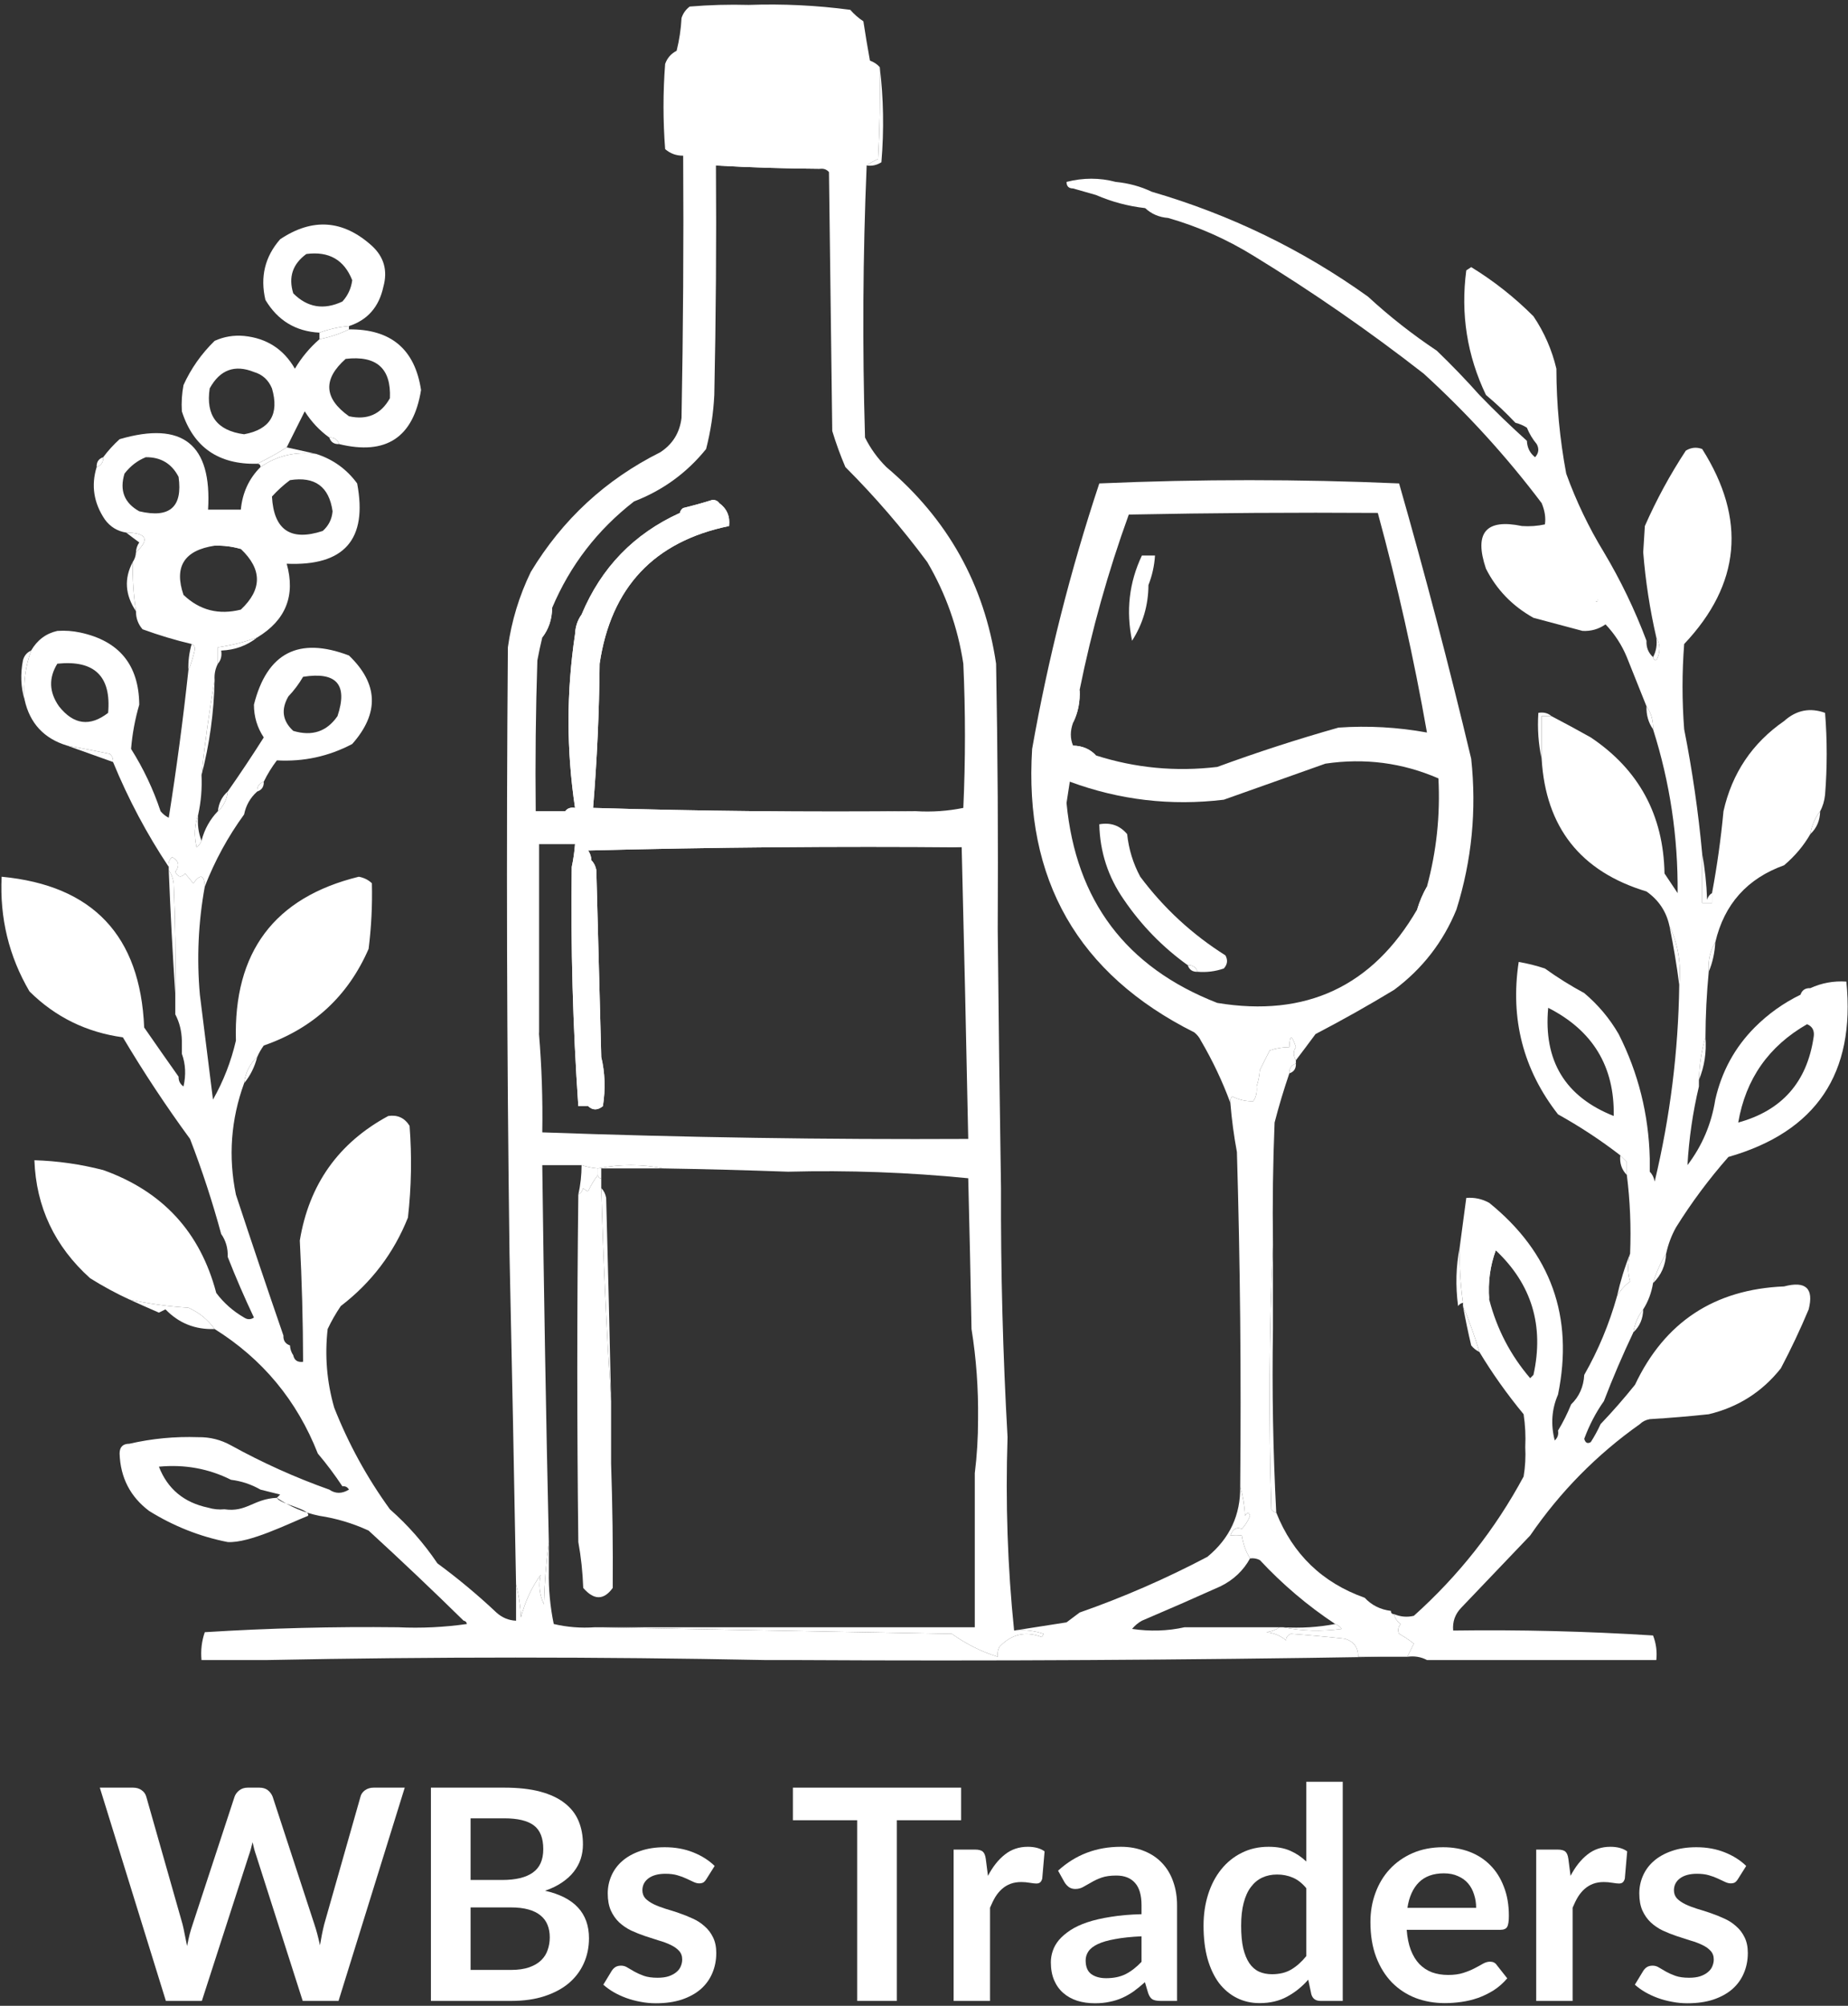 <?xml version="1.0" encoding="UTF-8"?> <svg xmlns="http://www.w3.org/2000/svg" width="564" height="612" viewBox="0 0 564 612" fill="none"><rect x="0" y="0" width="564" height="612" fill="#333333" stroke="none"/><g clip-path="url(#clip0_697_2099)"><path fill-rule="evenodd" clip-rule="evenodd" d="M268.5 20.5C269.658 29.991 269.825 39.658 269 49.5C267.644 50.38 266.144 50.714 264.5 50.5C265.531 49.752 266.698 49.085 268 48.5C268.5 39.173 268.666 29.839 268.5 20.5Z" fill="white"></path><path fill-rule="evenodd" clip-rule="evenodd" d="M106.5 99.5C103.402 99.756 100.402 100.422 97.5 101.5C90.251 101.123 84.751 97.79 81 91.5C79.354 84.478 80.854 78.311 85.5 73C95.376 66.402 104.709 67.069 113.5 75C117.203 78.396 118.369 82.563 117 87.5C115.683 93.637 112.183 97.637 106.5 99.5ZM93.5 77.5C100.371 76.595 105.038 79.262 107.5 85.5C107.167 88.01 106.167 90.177 104.5 92C98.802 94.667 93.802 93.834 89.5 89.5C87.974 84.552 89.307 80.552 93.5 77.5Z" fill="white"></path><path fill-rule="evenodd" clip-rule="evenodd" d="M106.5 99.5C106.5 99.833 106.5 100.167 106.5 100.5C103.702 101.869 100.702 102.869 97.5 103.5C97.5 102.833 97.5 102.167 97.5 101.5C100.402 100.422 103.402 99.756 106.5 99.5Z" fill="white"></path><path fill-rule="evenodd" clip-rule="evenodd" d="M106.5 100.5C119.289 100.371 126.623 106.538 128.5 119C126.164 133.493 117.831 138.993 103.5 135.5C103.027 134.094 102.027 133.427 100.5 133.5C97.5 131.332 95 128.666 93 125.5C91.169 129.162 89.336 132.829 87.5 136.5C84.552 138.362 81.552 140.029 78.5 141.5C66.686 141.785 59.019 136.451 55.5 125.5C55.336 122.813 55.503 120.146 56 117.5C58.278 112.469 61.445 107.969 65.5 104C68.351 102.711 71.351 102.211 74.5 102.5C81.404 103.199 86.571 106.532 90 112.5C92.042 109.06 94.542 106.06 97.5 103.5C100.702 102.869 103.702 101.869 106.5 100.5ZM77.5 113.5C80.091 114.254 81.924 115.921 83 118.5C85.287 126.364 82.454 131.031 74.5 132.5C72.432 131.625 70.432 130.459 68.5 129C69.167 128.667 69.833 128.333 70.5 128C68.973 126.632 67.473 126.132 66 126.5C65.544 125.256 66.044 124.423 67.5 124C67.193 122.318 66.86 120.652 66.5 119C67.24 116.057 68.24 115.891 69.5 118.5C69.833 118.167 70.167 117.833 70.5 117.5C69.289 116.28 69.289 115.113 70.5 114C72.81 113.503 75.143 113.337 77.5 113.5ZM77.5 113.5C75.143 113.337 72.81 113.503 70.5 114C69.289 115.113 69.289 116.28 70.5 117.5C70.167 117.833 69.833 118.167 69.5 118.5C68.24 115.891 67.24 116.057 66.5 119C66.86 120.652 67.193 122.318 67.5 124C66.044 124.423 65.544 125.256 66 126.5C67.473 126.132 68.973 126.632 70.5 128C69.833 128.333 69.167 128.667 68.5 129C70.432 130.459 72.432 131.625 74.5 132.5C66.245 131.41 62.745 126.744 64 118.5C67.127 112.814 71.627 111.148 77.5 113.5ZM105.5 109.5C114.907 108.403 119.407 112.403 119 121.5C116.259 126.419 112.092 128.252 106.5 127C98.836 121.526 98.503 115.692 105.5 109.5Z" fill="white"></path><path fill-rule="evenodd" clip-rule="evenodd" d="M100.5 133.5C102.027 133.427 103.027 134.094 103.5 135.5C101.973 135.573 100.973 134.906 100.5 133.5Z" fill="white"></path><path fill-rule="evenodd" clip-rule="evenodd" d="M87.5 136.5C90.5 137.167 93.5 137.833 96.5 138.5C90.24 137.682 84.574 139.015 79.5 142.5C79.5 141.833 79.167 141.5 78.5 141.5C81.552 140.029 84.552 138.362 87.5 136.5Z" fill="white"></path><path fill-rule="evenodd" clip-rule="evenodd" d="M38.5 162.5C44.773 162.583 45.773 164.583 41.5 168.5C41.539 167.417 41.873 166.417 42.5 165.5C41.099 164.479 39.765 163.479 38.5 162.5Z" fill="white"></path><path fill-rule="evenodd" clip-rule="evenodd" d="M40.5 171.5C40.413 176.537 40.746 181.537 41.5 186.5C38.163 181.52 37.83 176.52 40.5 171.5Z" fill="white"></path><path fill-rule="evenodd" clip-rule="evenodd" d="M31.5 139.5C31.573 141.027 30.906 142.027 29.5 142.5C29.427 140.973 30.094 139.973 31.5 139.5Z" fill="white"></path><path fill-rule="evenodd" clip-rule="evenodd" d="M486.5 179.5C487.434 180.568 487.768 181.901 487.5 183.5C484.941 183.802 482.607 183.468 480.5 182.5C482.5 182.5 484.5 182.5 486.5 182.5C486.5 181.5 486.5 180.5 486.5 179.5Z" fill="white"></path><path fill-rule="evenodd" clip-rule="evenodd" d="M78.5 194.5C75.374 196.99 71.708 198.323 67.5 198.5C67.768 200.099 67.434 201.432 66.5 202.5C66.5 200.833 66.5 199.167 66.5 197.5C70.603 196.91 74.603 195.91 78.5 194.5Z" fill="white"></path><path fill-rule="evenodd" clip-rule="evenodd" d="M348 177.5C347.825 174.843 347.992 172.176 348.5 169.5C344.606 177.702 343.606 186.369 345.5 195.5C348.8 190.351 350.466 184.684 350.5 178.5C350.5 178.5 350.5 178.5 350.5 178.5C351.634 175.63 352.3 172.63 352.5 169.5H348.5C347.992 172.176 347.825 174.843 348 177.5C348.527 178.091 349.154 178.423 349.881 178.497C349.154 178.423 348.527 178.091 348 177.5Z" fill="white"></path><path fill-rule="evenodd" clip-rule="evenodd" d="M9.5 198.5C7.758 203.308 7.091 208.308 7.5 213.5C6.355 209.689 6.188 205.689 7 201.5C7.377 200.058 8.21 199.058 9.5 198.5Z" fill="white"></path><path fill-rule="evenodd" clip-rule="evenodd" d="M502.5 215.5C503.924 217.515 504.59 219.848 504.5 222.5C503.076 220.485 502.41 218.152 502.5 215.5Z" fill="white"></path><path fill-rule="evenodd" clip-rule="evenodd" d="M329.5 210.5C329.678 214.122 329.011 217.456 327.5 220.5C327.549 216.922 328.215 213.589 329.5 210.5Z" fill="white"></path><path fill-rule="evenodd" clip-rule="evenodd" d="M473.5 218.5C472.5 218.5 471.5 218.5 470.5 218.5C470.5 222.833 470.5 227.167 470.5 231.5C469.514 227.03 469.181 222.363 469.5 217.5C471.099 217.232 472.432 217.566 473.5 218.5Z" fill="white"></path><path fill-rule="evenodd" clip-rule="evenodd" d="M327.5 227.5C330.346 227.552 332.68 228.552 334.5 230.5C331.759 230.293 329.426 229.293 327.5 227.5Z" fill="white"></path><path fill-rule="evenodd" clip-rule="evenodd" d="M20.5 227.5C24.832 228.266 29.166 229.1 33.5 230C34.252 230.671 34.586 231.504 34.5 232.5C29.794 230.831 25.127 229.164 20.5 227.5Z" fill="white"></path><path fill-rule="evenodd" clip-rule="evenodd" d="M65.5 207.5C65.281 217.46 63.947 227.126 61.5 236.5C62.531 226.653 63.864 216.986 65.5 207.5Z" fill="white"></path><path fill-rule="evenodd" clip-rule="evenodd" d="M58.5 196.5C59.097 196.735 59.43 197.235 59.5 198C59.01 200.346 58.343 202.513 57.5 204.5C57.401 201.763 57.735 199.096 58.5 196.5Z" fill="white"></path><path fill-rule="evenodd" clip-rule="evenodd" d="M65.5 166.5C66.449 165.848 67.615 165.514 69 165.5C71.008 165.307 72.508 165.974 73.5 167.5C70.904 166.735 68.237 166.401 65.5 166.5Z" fill="white"></path><path fill-rule="evenodd" clip-rule="evenodd" d="M79.5 142.5C84.574 139.015 90.24 137.682 96.5 138.5C101.651 140.154 105.818 143.154 109 147.5C112.246 164.596 105.079 172.763 87.5 172C90.222 181.731 87.222 189.231 78.5 194.5C74.603 195.91 70.603 196.91 66.5 197.5C66.5 199.167 66.5 200.833 66.5 202.5C65.699 204.042 65.366 205.708 65.5 207.5C63.865 216.986 62.531 226.653 61.5 236.5C61.693 240.566 61.36 244.566 60.5 248.5C59.359 251.64 59.193 254.973 60 258.5C60.717 257.956 61.217 257.289 61.5 256.5C62.414 252.999 64.081 249.999 66.5 247.5C68.245 245.967 69.245 243.967 69.5 241.5C73.287 236.098 76.953 230.598 80.5 225C78.501 222.001 77.501 218.667 77.5 215C81.493 199.17 91.159 194.17 106.5 200C115.477 208.605 115.811 217.605 107.5 227C100.32 230.786 92.653 232.453 84.5 232C82.942 234.052 81.608 236.219 80.5 238.5C79.094 238.973 78.427 239.973 78.5 241.5C76.396 243.372 75.063 245.705 74.5 248.5C69.568 255.272 65.568 262.605 62.5 270.5C62.344 266.865 61.178 266.532 59 269.5C58.167 268.5 57.333 267.5 56.5 266.5C55.325 267.855 54.325 267.688 53.5 266C54.93 264.12 54.596 262.62 52.5 261.5C51.614 262.325 51.281 263.325 51.5 264.5C44.836 254.513 39.169 243.846 34.5 232.5C34.586 231.504 34.252 230.671 33.5 230C29.166 229.1 24.832 228.266 20.5 227.5C13.431 225.356 9.098 220.689 7.5 213.5C7.091 208.308 7.758 203.308 9.5 198.5C11.372 195.277 14.039 193.277 17.5 192.5C19.857 192.337 22.19 192.503 24.5 193C36.387 195.55 42.387 202.884 42.5 215C41.214 219.41 40.38 223.91 40 228.5C43.767 234.468 46.767 240.801 49 247.5C49.689 248.357 50.523 249.023 51.5 249.5C53.87 234.575 55.87 219.575 57.5 204.5C58.343 202.513 59.01 200.346 59.5 198C59.43 197.235 59.097 196.735 58.5 196.5C53.522 195.327 48.522 193.827 43.5 192C42.139 190.416 41.472 188.582 41.5 186.5C40.746 181.537 40.413 176.537 40.5 171.5C41.11 170.609 41.443 169.609 41.5 168.5C45.773 164.583 44.773 162.583 38.5 162.5C35.805 162.067 33.638 160.734 32 158.5C28.601 153.454 27.767 148.121 29.5 142.5C30.906 142.027 31.573 141.027 31.5 139.5C32.96 137.537 34.627 135.704 36.5 134C55.717 128.386 64.717 135.553 63.5 155.5C66.833 155.5 70.167 155.5 73.5 155.5C73.983 150.351 75.983 146.018 79.5 142.5ZM92.5 206.5C102.717 204.875 106.217 208.875 103 218.5C99.746 223.223 95.246 224.723 89.5 223C86.208 219.976 85.708 216.476 88 212.5C89.752 210.649 91.252 208.649 92.5 206.5ZM17.5 202.5C28.826 201.327 33.992 206.327 33 217.5C27.445 221.803 22.445 221.136 18 215.5C14.979 211.194 14.813 206.86 17.5 202.5ZM65.5 166.5C68.237 166.401 70.904 166.735 73.5 167.5C80.048 173.697 80.048 179.864 73.5 186C66.755 187.702 60.922 186.202 56 181.5C53.059 172.899 56.225 167.899 65.5 166.5ZM88.5 146.5C96.097 145.298 100.431 148.465 101.5 156C101.297 158.406 100.297 160.406 98.5 162C88.722 165.215 83.556 161.715 83 151.5C84.704 149.627 86.537 147.96 88.5 146.5ZM44.5 139.5C49.083 139.457 52.417 141.457 54.5 145.5C55.793 154.698 51.793 158.198 42.5 156C37.931 153.459 36.431 149.625 38 144.5C39.805 142.174 41.972 140.508 44.5 139.5Z" fill="white"></path><path fill-rule="evenodd" clip-rule="evenodd" d="M80.5 238.5C80.573 240.027 79.906 241.027 78.5 241.5C78.427 239.973 79.094 238.973 80.5 238.5Z" fill="white"></path><path fill-rule="evenodd" clip-rule="evenodd" d="M69.5 241.5C69.245 243.967 68.245 245.967 66.5 247.5C66.755 245.033 67.755 243.033 69.5 241.5Z" fill="white"></path><path fill-rule="evenodd" clip-rule="evenodd" d="M60.5 248.5C60.194 251.385 60.527 254.052 61.5 256.5C61.217 257.289 60.717 257.956 60 258.5C59.193 254.973 59.359 251.64 60.5 248.5Z" fill="white"></path><path fill-rule="evenodd" clip-rule="evenodd" d="M555.5 247.5C555.448 250.346 554.448 252.68 552.5 254.5C552.935 251.843 553.935 249.509 555.5 247.5Z" fill="white"></path><path fill-rule="evenodd" clip-rule="evenodd" d="M175.5 257.5C201.833 257.5 228.167 257.5 254.5 257.5C267.677 257.171 280.677 257.505 293.5 258.5C255.494 258.167 217.494 258.5 179.5 259.5C180.127 260.417 180.461 261.417 180.5 262.5C178.114 262.259 176.114 262.925 174.5 264.5C174.993 262.194 175.326 259.861 175.5 257.5Z" fill="white"></path><path fill-rule="evenodd" clip-rule="evenodd" d="M168.5 185.5C168.472 188.916 167.472 191.916 165.5 194.5C165.69 191.145 166.69 188.145 168.5 185.5Z" fill="white"></path><path fill-rule="evenodd" clip-rule="evenodd" d="M219.5 153.5C221.85 155.213 222.85 157.547 222.5 160.5C199.635 165.203 186.468 179.203 183 202.5C182.872 217.29 182.206 231.957 181 246.5C213.76 247.496 246.593 247.829 279.5 247.5C248.336 248.332 217.003 248.832 185.5 249C192.027 250.901 198.694 252.067 205.5 252.5C206.696 252.154 206.696 251.654 205.5 251C206.448 250.517 207.448 250.351 208.5 250.5C208.281 251.675 208.614 252.675 209.5 253.5C213.037 249.591 216.537 249.591 220 253.5C221.497 252.523 222.997 251.523 224.5 250.5C226.104 250.939 227.604 251.606 229 252.5C230.762 252.056 230.595 251.556 228.5 251C230.367 250.289 231.867 250.789 233 252.5C233.739 251.426 234.739 250.759 236 250.5C240.459 251.104 244.792 251.104 249 250.5C250.509 251.09 252.009 251.756 253.5 252.5C252.288 254.428 252.621 256.095 254.5 257.5C228.167 257.5 201.833 257.5 175.5 257.5C174.5 257.5 173.5 257.5 172.5 257.5C172.5 257.167 172.5 256.833 172.5 256.5C174.735 255.752 174.402 254.919 171.5 254C172.627 252.247 173.627 250.413 174.5 248.5C174.043 247.702 173.376 247.369 172.5 247.5C173.209 246.596 174.209 246.263 175.5 246.5C172.85 228.822 172.85 211.156 175.5 193.5C177.074 191.898 177.741 189.898 177.5 187.5C183.476 173.192 193.476 162.859 207.5 156.5C211.501 155.5 215.501 154.5 219.5 153.5Z" fill="white"></path><path fill-rule="evenodd" clip-rule="evenodd" d="M177.5 187.5C177.741 189.898 177.074 191.898 175.5 193.5C175.595 191.214 176.262 189.214 177.5 187.5Z" fill="white"></path><path fill-rule="evenodd" clip-rule="evenodd" d="M219.5 153.5C215.501 154.5 211.501 155.5 207.5 156.5C207.611 155.883 207.944 155.383 208.5 155C211.529 154.268 214.529 153.435 217.5 152.5C218.416 152.543 219.083 152.876 219.5 153.5Z" fill="white"></path><path fill-rule="evenodd" clip-rule="evenodd" d="M218.5 50.5C220.641 49.837 222.975 49.503 225.5 49.5C234.008 49.913 242.341 50.58 250.5 51.5C239.823 51.433 229.156 51.099 218.5 50.5Z" fill="white"></path><path fill-rule="evenodd" clip-rule="evenodd" d="M213.5 26.5C228.501 26.804 243.501 27.138 258.5 27.5C259.08 31.81 259.414 36.143 259.5 40.5C244.476 40.698 229.476 40.198 214.5 39C212.162 35.078 211.828 30.911 213.5 26.5Z" fill="white"></path><path fill-rule="evenodd" clip-rule="evenodd" d="M215.5 10.5C228.48 11.235 241.48 11.735 254.5 12C255.833 14.333 255.833 16.667 254.5 19C241.148 19.599 227.815 19.266 214.5 18C213.941 17.275 213.608 16.442 213.5 15.5C214.187 13.823 214.854 12.156 215.5 10.5Z" fill="white"></path><path fill-rule="evenodd" clip-rule="evenodd" d="M228.5 1.5C238.889 1.13 249.223 1.63 259.5 3C260.685 4.353 262.019 5.52 263.5 6.5C264.107 10.489 264.773 14.489 265.5 18.5C266.739 18.943 267.739 19.609 268.5 20.5C268.666 29.84 268.5 39.173 268 48.5C266.698 49.085 265.531 49.752 264.5 50.5C263.336 77.997 263.17 105.664 264 133.5C265.677 136.853 267.843 139.853 270.5 142.5C289.255 158.35 300.422 178.35 304 202.5C304.5 229.498 304.667 256.498 304.5 283.5C304.754 309.835 305.087 336.168 305.5 362.5C305.407 388.013 306.073 413.347 307.5 438.5C306.846 458.528 307.512 478.195 309.5 497.5C312.572 497.183 315.572 497.516 318.5 498.5C318.333 498.833 318.167 499.167 318 499.5C312.988 497.584 308.654 498.584 305 502.5C304.517 503.448 304.351 504.448 304.5 505.5C299.513 503.94 294.846 501.607 290.5 498.5C254.002 497.833 217.669 497.167 181.5 496.5C220.167 496.5 258.833 496.5 297.5 496.5C297.5 480.833 297.5 465.167 297.5 449.5C298.166 444.177 298.499 438.677 298.5 433C298.611 423.624 297.945 414.458 296.5 405.5C296.222 390.165 295.889 374.832 295.5 359.5C277.23 357.687 258.896 357.021 240.5 357.5C227.837 357.04 215.171 356.707 202.5 356.5C195.833 355.167 189.167 355.167 182.5 356.5C180.784 356.371 179.117 356.038 177.5 355.5C173.5 355.5 169.5 355.5 165.5 355.5C165.971 393.838 166.638 432.171 167.5 470.5C166.672 476.653 166.172 482.987 166 489.5C164.631 486.507 164.297 483.507 165 480.5C162.195 484.445 160.195 488.778 159 493.5C158.821 489.975 158.321 486.641 157.5 483.5C156.898 449.675 156.232 416.008 155.5 382.5C154.678 320.835 154.511 259.168 155 197.5C156.125 189.46 158.458 181.793 162 174.5C171.671 158.494 184.837 146.327 201.5 138C205.279 135.543 207.446 132.043 208 127.5C208.5 100.836 208.667 74.169 208.5 47.5C206.418 47.528 204.584 46.861 203 45.5C202.333 36.834 202.333 28.167 203 19.5C203.637 17.697 204.803 16.364 206.5 15.5C207.324 12.215 207.824 8.882 208 5.5C208.465 4.069 209.299 2.903 210.5 2C216.491 1.501 222.491 1.334 228.5 1.5ZM218.5 50.5C229.156 51.099 239.823 51.433 250.5 51.5C251.496 51.414 252.329 51.748 253 52.5C253.333 78.833 253.667 105.167 254 131.5C255.136 135.243 256.47 138.91 258 142.5C267.052 151.552 275.385 161.218 283 171.5C288.654 181.13 292.321 191.463 294 202.5C294.667 217.167 294.667 231.833 294 246.5C289.263 247.469 284.43 247.803 279.5 247.5C246.593 247.829 213.76 247.496 181 246.5C182.206 231.957 182.872 217.29 183 202.5C186.468 179.203 199.635 165.203 222.5 160.5C222.85 157.547 221.85 155.213 219.5 153.5C219.083 152.876 218.416 152.543 217.5 152.5C214.529 153.435 211.529 154.268 208.5 155C207.944 155.383 207.611 155.883 207.5 156.5C193.476 162.859 183.476 173.192 177.5 187.5C176.262 189.214 175.595 191.214 175.5 193.5C172.85 211.156 172.85 228.822 175.5 246.5C174.209 246.263 173.209 246.596 172.5 247.5C169.5 247.5 166.5 247.5 163.5 247.5C163.333 232.163 163.5 216.83 164 201.5C164.44 199.134 164.94 196.801 165.5 194.5C167.472 191.916 168.472 188.916 168.5 185.5C173.978 172.516 182.311 161.682 193.5 153C202.285 149.613 209.618 144.279 215.5 137C216.891 131.591 217.725 126.091 218 120.5C218.5 97.169 218.667 73.836 218.5 50.5ZM172.5 257.5C173.5 257.5 174.5 257.5 175.5 257.5C175.326 259.861 174.993 262.194 174.5 264.5C174.161 288.882 174.827 313.215 176.5 337.5C177.5 337.5 178.5 337.5 179.5 337.5C180.884 338.801 182.384 338.801 184 337.5C184.816 332.316 184.65 327.316 183.5 322.5C183 303.502 182.5 284.502 182 265.5C181.768 264.263 181.268 263.263 180.5 262.5C180.461 261.417 180.127 260.417 179.5 259.5C217.494 258.5 255.494 258.167 293.5 258.5C294.232 288.009 294.899 317.676 295.5 347.5C252.15 347.722 208.816 347.055 165.5 345.5C165.666 335.476 165.332 325.476 164.5 315.5C164.5 296.167 164.5 276.833 164.5 257.5C167.167 257.5 169.833 257.5 172.5 257.5Z" fill="white"></path><path fill-rule="evenodd" clip-rule="evenodd" d="M519.5 260.5C520.326 264.982 520.826 269.649 521 274.5C521.278 273.584 521.778 272.918 522.5 272.5C522.5 273.5 522.5 274.5 522.5 275.5C521.5 275.5 520.5 275.5 519.5 275.5C519.5 270.5 519.5 265.5 519.5 260.5Z" fill="white"></path><path fill-rule="evenodd" clip-rule="evenodd" d="M546.5 228.5C547.809 230.571 548.475 233.071 548.5 236C548.355 242.984 546.022 249.15 541.5 254.5C538.48 257.355 535.313 260.021 532 262.5C532.274 249.164 537.108 237.831 546.5 228.5Z" fill="white"></path><path fill-rule="evenodd" clip-rule="evenodd" d="M479.5 231.5C485.011 235.017 489.845 239.351 494 244.5C496.185 250.01 498.352 255.51 500.5 261C500.167 261.5 499.833 262 499.5 262.5C486.026 256.551 479.359 246.217 479.5 231.5Z" fill="white"></path><path fill-rule="evenodd" clip-rule="evenodd" d="M505.5 194.5C506.797 196.693 506.797 199.027 505.5 201.5C504.893 201.376 504.56 201.043 504.5 200.5C505.461 198.735 505.795 196.735 505.5 194.5Z" fill="white"></path><path fill-rule="evenodd" clip-rule="evenodd" d="M514.5 151.5C515.496 151.414 516.329 151.748 517 152.5C523.132 164.991 521.298 175.991 511.5 185.5C508.286 173.828 509.286 162.494 514.5 151.5Z" fill="white"></path><path fill-rule="evenodd" clip-rule="evenodd" d="M172.5 256.5C172.5 256.833 172.5 257.167 172.5 257.5C169.833 257.5 167.167 257.5 164.5 257.5C164.5 276.833 164.5 296.167 164.5 315.5C163.503 296.007 163.17 276.34 163.5 256.5C166.5 256.5 169.5 256.5 172.5 256.5Z" fill="white"></path><path fill-rule="evenodd" clip-rule="evenodd" d="M435.5 270.5C435.834 273.491 434.834 275.824 432.5 277.5C433.264 274.982 434.264 272.649 435.5 270.5Z" fill="white"></path><path fill-rule="evenodd" clip-rule="evenodd" d="M365.5 296.5C365.027 295.094 364.027 294.427 362.5 294.5C354.834 289 348.334 282.333 343 274.5C338.19 267.596 335.69 259.929 335.5 251.5C338.97 250.875 341.804 251.875 344 254.5C344.492 259.136 345.825 263.469 348 267.5C355.171 277.091 363.838 285.091 374 291.5C374.781 292.944 374.614 294.277 373.5 295.5C370.916 296.393 368.249 296.726 365.5 296.5Z" fill="white"></path><path fill-rule="evenodd" clip-rule="evenodd" d="M509.5 282.5C512.143 288.085 513.143 294.085 512.5 300.5C511.741 294.583 510.741 288.583 509.5 282.5Z" fill="white"></path><path fill-rule="evenodd" clip-rule="evenodd" d="M180.5 262.5C181.268 263.263 181.768 264.263 182 265.5C182.5 284.502 183 303.502 183.5 322.5C183.666 327.179 183.499 331.845 183 336.5C181.989 337.337 180.822 337.67 179.5 337.5C178.5 337.5 177.5 337.5 176.5 337.5C174.827 313.215 174.161 288.882 174.5 264.5C176.114 262.925 178.114 262.259 180.5 262.5Z" fill="white"></path><path fill-rule="evenodd" clip-rule="evenodd" d="M51.5 265.5C52.29 266.609 52.79 267.942 53 269.5C53.5 280.828 53.666 292.162 53.5 303.5C52.685 290.993 52.018 278.327 51.5 265.5Z" fill="white"></path><path fill-rule="evenodd" clip-rule="evenodd" d="M523.5 287.5C523.324 290.727 522.657 293.727 521.5 296.5C521.215 293.171 521.882 290.171 523.5 287.5Z" fill="white"></path><path fill-rule="evenodd" clip-rule="evenodd" d="M362.5 294.5C364.027 294.427 365.027 295.094 365.5 296.5C363.973 296.573 362.973 295.906 362.5 294.5Z" fill="white"></path><path fill-rule="evenodd" clip-rule="evenodd" d="M520.5 316.5C520.844 321.122 520.177 325.455 518.5 329.5C518.624 324.951 519.291 320.618 520.5 316.5Z" fill="white"></path><path fill-rule="evenodd" clip-rule="evenodd" d="M78.5 322.5C77.721 325.545 76.387 328.211 74.5 330.5C74.896 327.279 76.23 324.612 78.5 322.5Z" fill="white"></path><path fill-rule="evenodd" clip-rule="evenodd" d="M395.5 324.5C395.573 326.027 394.906 327.027 393.5 327.5C393.427 325.973 394.094 324.973 395.5 324.5Z" fill="white"></path><path fill-rule="evenodd" clip-rule="evenodd" d="M444.5 277.5C440.461 287.396 434.127 295.563 425.5 302C417.625 306.77 409.625 311.27 401.5 315.5C399.479 318.235 397.479 320.901 395.5 323.5C394.637 322.06 394.637 320.726 395.5 319.5C394.279 315.661 393.612 315.661 393.5 319.5C391.435 319.517 389.435 319.85 387.5 320.5C387.5 320.167 387.5 319.833 387.5 319.5C388.404 318.791 388.737 317.791 388.5 316.5C385.5 316.5 382.5 316.5 379.5 316.5C379.216 318.415 379.549 320.081 380.5 321.5C380.993 323.806 381.326 326.139 381.5 328.5C381.343 329.873 381.51 331.207 382 332.5C382.383 331.944 382.883 331.611 383.5 331.5C383.714 333.144 383.38 334.644 382.5 336C380.265 336.067 378.098 335.567 376 334.5C375.536 335.094 375.369 335.761 375.5 336.5C373.089 329.956 370.089 323.623 366.5 317.5C366.047 316.542 365.381 315.708 364.5 315C328.989 297.203 312.489 268.37 315 228.5C319.873 200.955 326.707 173.955 335.5 147.5C366.066 146.172 396.566 146.172 427 147.5C434.943 175.267 442.276 203.267 449 231.5C450.688 247.215 449.188 262.548 444.5 277.5ZM334.5 230.5C332.68 228.552 330.346 227.552 327.5 227.5C326.583 225.338 326.583 223.005 327.5 220.5C329.011 217.456 329.678 214.122 329.5 210.5C333.174 192.296 338.174 174.462 344.5 157C369.831 156.5 395.164 156.333 420.5 156.5C426.521 178.573 431.521 200.907 435.5 223.5C426.563 221.871 417.563 221.371 408.5 222C395.948 225.55 383.614 229.55 371.5 234C358.837 235.504 346.504 234.338 334.5 230.5ZM435.5 270.5C434.264 272.649 433.264 274.982 432.5 277.5C418.885 300.97 398.552 310.47 371.5 306C343.675 295.164 328.341 274.831 325.5 245C325.833 242.833 326.167 240.667 326.5 238.5C341.679 244.113 357.345 245.946 373.5 244C383.784 240.349 394.118 236.682 404.5 233C416.525 231.228 428.025 232.728 439 237.5C439.586 248.731 438.419 259.731 435.5 270.5ZM380.5 317.5L380.5 317.5V321.5C380.993 323.806 381.326 326.139 381.5 328.5C382.778 328.218 383.778 327.551 384.5 326.5C385.471 324.517 386.471 322.517 387.5 320.5V319.5C388.404 318.791 388.737 317.791 388.5 316.5H379.5C379.216 318.415 379.549 320.081 380.5 321.5V317.5ZM383.5 331.5C384.038 329.883 384.371 328.216 384.5 326.5C383.778 327.551 382.778 328.218 381.5 328.5C381.343 329.873 381.51 331.207 382 332.5C382.383 331.944 382.883 331.611 383.5 331.5Z" fill="white"></path><path fill-rule="evenodd" clip-rule="evenodd" d="M183.5 322.5C184.65 327.316 184.816 332.316 184 337.5C182.384 338.801 180.884 338.801 179.5 337.5C180.822 337.67 181.989 337.337 183 336.5C183.499 331.845 183.666 327.179 183.5 322.5Z" fill="white"></path><path fill-rule="evenodd" clip-rule="evenodd" d="M202.5 356.5C196.167 356.5 189.833 356.5 183.5 356.5C183.5 357.5 183.5 358.5 183.5 359.5C182.833 359.5 182.5 359.167 182.5 358.5C182.5 357.833 182.5 357.167 182.5 356.5C189.167 355.167 195.833 355.167 202.5 356.5Z" fill="white"></path><path fill-rule="evenodd" clip-rule="evenodd" d="M177.5 355.5C179.117 356.038 180.784 356.371 182.5 356.5C182.5 357.167 182.5 357.833 182.5 358.5C181.325 359.974 180.325 361.64 179.5 363.5C178.914 363.291 178.414 362.957 178 362.5C177.722 363.416 177.222 364.082 176.5 364.5C177.159 361.545 177.492 358.545 177.5 355.5Z" fill="white"></path><path fill-rule="evenodd" clip-rule="evenodd" d="M494.5 352.5C495.167 353.167 495.833 353.833 496.5 354.5C496.5 355.833 496.5 357.167 496.5 358.5C494.926 356.898 494.259 354.898 494.5 352.5Z" fill="white"></path><path fill-rule="evenodd" clip-rule="evenodd" d="M183.5 362.5C184.268 363.263 184.768 364.263 185 365.5C185.56 386.167 186.06 406.834 186.5 427.5C185.118 405.995 184.118 384.328 183.5 362.5Z" fill="white"></path><path fill-rule="evenodd" clip-rule="evenodd" d="M508.5 382.5C508.308 386.102 506.974 389.102 504.5 391.5C505.463 388.256 506.796 385.256 508.5 382.5Z" fill="white"></path><path fill-rule="evenodd" clip-rule="evenodd" d="M497.5 382.5C496.709 385.417 496.709 388.25 497.5 391C495.807 392.25 494.473 393.75 493.5 395.5C494.52 390.962 495.853 386.629 497.5 382.5Z" fill="white"></path><path fill-rule="evenodd" clip-rule="evenodd" d="M456.5 381.5C454.762 386.217 454.096 391.217 454.5 396.5C453.051 391.186 453.384 385.853 455.5 380.5C456.107 380.624 456.44 380.957 456.5 381.5Z" fill="white"></path><path fill-rule="evenodd" clip-rule="evenodd" d="M445.5 380.5C445.375 386.203 445.708 391.87 446.5 397.5C445.883 397.611 445.383 397.944 445 398.5C444.181 392.319 444.347 386.319 445.5 380.5Z" fill="white"></path><path fill-rule="evenodd" clip-rule="evenodd" d="M39.5 396.5C45.421 397.793 51.421 398.626 57.5 399C60.787 400.467 63.454 402.634 65.5 405.5C59.562 405.72 54.562 403.72 50.5 399.5C49.833 399.833 49.167 400.167 48.5 400.5C45.427 399.167 42.427 397.834 39.5 396.5Z" fill="white"></path><path fill-rule="evenodd" clip-rule="evenodd" d="M501.5 399.5C501.448 402.346 500.448 404.68 498.5 406.5C498.935 403.843 499.935 401.509 501.5 399.5Z" fill="white"></path><path fill-rule="evenodd" clip-rule="evenodd" d="M388.5 379.5C388.5 388.167 388.5 396.833 388.5 405.5C388.192 424.213 388.526 442.88 389.5 461.5C388.883 461.389 388.383 461.056 388 460.5C387.17 433.33 387.336 406.33 388.5 379.5Z" fill="white"></path><path fill-rule="evenodd" clip-rule="evenodd" d="M446.5 398.5C448.414 403.044 450.08 407.711 451.5 412.5C450.542 412.047 449.708 411.381 449 410.5C448.055 406.506 447.222 402.506 446.5 398.5Z" fill="white"></path><path fill-rule="evenodd" clip-rule="evenodd" d="M395.5 323.5C395.5 323.833 395.5 324.167 395.5 324.5C394.094 324.973 393.427 325.973 393.5 327.5C391.815 332.41 390.315 337.41 389 342.5C388.5 354.829 388.333 367.162 388.5 379.5C387.336 406.33 387.17 433.33 388 460.5C388.383 461.056 388.883 461.389 389.5 461.5C394.59 474.257 403.59 482.924 416.5 487.5C418.612 489.771 421.279 491.104 424.5 491.5C424.5 492.167 424.833 492.5 425.5 492.5C425.721 493.735 426.388 494.735 427.5 495.5C426.674 496.451 426.508 497.451 427 498.5C428.586 499.376 430.086 500.376 431.5 501.5C430.82 502.86 430.153 504.193 429.5 505.5C426.833 505.5 424.167 505.5 421.5 505.5C419.167 505.5 416.833 505.5 414.5 505.5C414.548 502.708 413.215 500.875 410.5 500C404.81 499.379 399.31 498.879 394 498.5C392.989 498.892 392.489 499.559 392.5 500.5C390.78 499.045 388.78 498.212 386.5 498C388.058 497.79 389.391 497.29 390.5 496.5C390.833 496.5 391.167 496.5 391.5 496.5C397.319 497.653 403.319 497.819 409.5 497C408.956 496.283 408.289 495.783 407.5 495.5C399.122 489.957 391.455 483.457 384.5 476C383.552 475.517 382.552 475.351 381.5 475.5C380.213 473.363 379.379 471.03 379 468.5C377.736 468.36 376.569 468.36 375.5 468.5C376.277 466.461 377.443 465.795 379 466.5C380.084 465.335 380.917 464.002 381.5 462.5C381.154 461.304 380.654 461.304 380 462.5C379.819 459.305 379.319 456.305 378.5 453.5C378.832 419.329 378.498 385.329 377.5 351.5C376.574 346.537 375.908 341.537 375.5 336.5C375.369 335.761 375.536 335.094 376 334.5C378.098 335.567 380.265 336.067 382.5 336C383.38 334.644 383.714 333.144 383.5 331.5C384.038 329.883 384.371 328.216 384.5 326.5C385.471 324.517 386.471 322.517 387.5 320.5C389.435 319.85 391.435 319.517 393.5 319.5C393.612 315.661 394.279 315.661 395.5 319.5C394.637 320.726 394.637 322.06 395.5 323.5Z" fill="white"></path><path fill-rule="evenodd" clip-rule="evenodd" d="M182.5 358.5C182.5 359.167 182.833 359.5 183.5 359.5C183.5 360.5 183.5 361.5 183.5 362.5C184.118 384.328 185.118 405.995 186.5 427.5C186.5 433.833 186.5 440.167 186.5 446.5C186.934 459.171 187.1 471.837 187 484.5C184.269 488.274 181.269 488.274 178 484.5C177.826 479.649 177.326 474.982 176.5 470.5C176.078 435.123 176.078 399.79 176.5 364.5C177.222 364.082 177.722 363.416 178 362.5C178.414 362.957 178.914 363.291 179.5 363.5C180.325 361.64 181.325 359.974 182.5 358.5Z" fill="white"></path><path fill-rule="evenodd" clip-rule="evenodd" d="M62.5 270.5C60.516 281.4 60.016 292.4 61 303.5C62.334 314.275 63.668 324.942 65 335.5C68.198 329.863 70.532 323.863 72 317.5C71.224 290.489 83.724 273.822 109.5 267.5C111.114 267.803 112.448 268.47 113.5 269.5C113.664 276.202 113.331 282.869 112.5 289.5C106.212 303.95 95.546 313.783 80.5 319C79.695 320.113 79.028 321.279 78.5 322.5C76.23 324.612 74.896 327.279 74.5 330.5C70.465 341.589 69.632 352.923 72 364.5C76.759 378.943 81.592 393.277 86.5 407.5C86.427 409.027 87.094 410.027 88.5 410.5C88.557 411.609 88.89 412.609 89.5 413.5C89.821 415.048 90.821 415.715 92.5 415.5C92.472 403.156 92.138 390.823 91.5 378.5C94.319 361.362 103.319 348.695 118.5 340.5C121.325 340.081 123.491 341.081 125 343.5C125.721 352.861 125.554 362.194 124.5 371.5C120.184 382.328 113.35 391.328 104 398.5C102.478 400.741 101.145 403.074 100 405.5C99.076 413.634 99.742 421.634 102 429.5C106.349 440.529 112.016 450.863 119 460.5C124.52 465.356 129.353 470.856 133.5 477C139.792 481.623 145.792 486.623 151.5 492C153.217 493.559 155.217 494.392 157.5 494.5C157.5 490.833 157.5 487.167 157.5 483.5C158.321 486.641 158.821 489.975 159 493.5C160.195 488.778 162.195 484.445 165 480.5C164.297 483.507 164.631 486.507 166 489.5C166.172 482.987 166.672 476.653 167.5 470.5C167.5 473.5 167.5 476.5 167.5 479.5C167.405 484.887 167.905 490.22 169 495.5C173.066 496.464 177.233 496.797 181.5 496.5C217.669 497.167 254.002 497.833 290.5 498.5C294.846 501.607 299.513 503.94 304.5 505.5C304.351 504.448 304.517 503.448 305 502.5C308.654 498.584 312.988 497.584 318 499.5C318.167 499.167 318.333 498.833 318.5 498.5C315.572 497.516 312.572 497.183 309.5 497.5C314.694 496.7 320.028 495.867 325.5 495C326.833 494 328.167 493 329.5 492C342.872 487.323 355.872 481.656 368.5 475C375.312 469.382 378.645 462.216 378.5 453.5C379.319 456.305 379.819 459.305 380 462.5C380.654 461.304 381.154 461.304 381.5 462.5C380.917 464.002 380.084 465.335 379 466.5C377.443 465.795 376.277 466.461 375.5 468.5C376.569 468.36 377.736 468.36 379 468.5C379.379 471.03 380.213 473.363 381.5 475.5C379.456 479.216 376.456 482.049 372.5 484C364.45 487.619 356.45 491.119 348.5 494.5C347.373 495.122 346.373 495.955 345.5 497C351.016 497.817 356.35 497.651 361.5 496.5C371.167 496.5 380.833 496.5 390.5 496.5C389.391 497.29 388.058 497.79 386.5 498C388.78 498.212 390.78 499.045 392.5 500.5C392.489 499.559 392.989 498.892 394 498.5C399.31 498.879 404.81 499.379 410.5 500C413.215 500.875 414.548 502.708 414.5 505.5C416.833 505.5 419.167 505.5 421.5 505.5C362.002 506.499 302.336 506.832 242.5 506.5C239.5 506.5 236.5 506.5 233.5 506.5C182.668 505.49 132.001 505.49 81.5 506.5C74.833 506.5 68.167 506.5 61.5 506.5C61.223 503.552 61.556 500.719 62.5 498C82.147 496.77 101.814 496.27 121.5 496.5C128.532 496.83 135.532 496.497 142.5 495.5C142.376 494.893 142.043 494.56 141.5 494.5C132.084 485.256 122.417 476.089 112.5 467C107.676 464.78 102.676 463.28 97.5 462.5C92.86 461.559 88.527 459.726 84.5 457C84.833 456.667 85.167 456.333 85.5 456C83.482 455.495 81.482 454.995 79.5 454.5C76.715 452.905 73.715 451.905 70.5 451.5C63.688 448.086 56.354 446.752 48.5 447.5C51.131 454.282 56.131 458.449 63.5 460C65.134 460.494 66.801 460.66 68.5 460.5C75.313 461.491 77.313 457.325 84.5 457C85.5 459 95 460.5 94 462.5C88.011 464.873 76.178 470.873 69.5 470.5C60.992 468.826 52.992 465.66 45.5 461C39.745 456.658 36.745 450.825 36.5 443.5C36.5 441.5 37.5 440.5 39.5 440.5C46.396 438.918 53.396 438.251 60.5 438.5C64.049 438.439 67.382 439.273 70.5 441C80.15 446.326 90.15 450.826 100.5 454.5C102.364 455.793 104.364 455.793 106.5 454.5C106.043 453.702 105.376 453.369 104.5 453.5C102.217 450.044 99.717 446.71 97 443.5C90.631 427.308 80.131 414.641 65.5 405.5C63.454 402.634 60.787 400.467 57.5 399C51.421 398.626 45.421 397.793 39.5 396.5C35.434 394.631 31.434 392.464 27.5 390C16.678 380.251 11.011 368.251 10.5 354C17.568 354.211 24.568 355.211 31.5 357C49.634 363.465 61.134 375.965 66 394.5C68.323 397.578 71.157 400.078 74.5 402C75.5 402.667 76.5 402.667 77.5 402C74.603 395.881 71.936 389.714 69.5 383.5C69.591 380.848 68.924 378.515 67.5 376.5C64.836 366.674 61.669 357.007 58 347.5C50.658 337.476 43.825 327.143 37.5 316.5C26.376 314.969 16.876 310.302 9 302.5C2.72 291.778 -0.113 280.112 0.5 267.5C28.332 270.133 42.832 285.466 44 313.5C47.534 318.601 51.034 323.601 54.5 328.5C54.461 329.756 54.961 330.756 56 331.5C56.807 327.973 56.641 324.64 55.5 321.5C55.5 320.167 55.5 318.833 55.5 317.5C55.435 314.572 54.768 311.905 53.5 309.5C53.5 307.5 53.5 305.5 53.5 303.5C53.666 292.162 53.5 280.828 53 269.5C52.79 267.942 52.29 266.609 51.5 265.5C51.5 265.167 51.5 264.833 51.5 264.5C51.281 263.325 51.614 262.325 52.5 261.5C54.596 262.62 54.929 264.12 53.5 266C54.325 267.688 55.325 267.855 56.5 266.5C57.333 267.5 58.167 268.5 59 269.5C61.178 266.532 62.344 266.865 62.5 270.5Z" fill="white"></path><path fill-rule="evenodd" clip-rule="evenodd" d="M407.5 495.5C408.289 495.783 408.956 496.283 409.5 497C403.319 497.819 397.319 497.653 391.5 496.5C397.026 496.821 402.36 496.488 407.5 495.5Z" fill="white"></path><path d="M123.524 545.43L103.319 610.5H92.384L78.164 566.04C77.774 564.96 77.414 563.64 77.084 562.08C76.904 562.83 76.724 563.535 76.544 564.195C76.364 564.855 76.169 565.47 75.959 566.04L61.604 610.5H50.624L30.464 545.43H40.589C41.639 545.43 42.509 545.685 43.199 546.195C43.919 546.675 44.399 547.335 44.639 548.175L55.709 587.1C55.949 588.06 56.174 589.11 56.384 590.25C56.624 591.36 56.864 592.53 57.104 593.76C57.344 592.5 57.599 591.315 57.869 590.205C58.169 589.095 58.484 588.06 58.814 587.1L71.594 548.175C71.834 547.485 72.299 546.855 72.989 546.285C73.709 545.715 74.579 545.43 75.599 545.43H79.154C80.204 545.43 81.059 545.685 81.719 546.195C82.379 546.705 82.874 547.365 83.204 548.175L95.939 587.1C96.569 588.96 97.139 591.105 97.649 593.535C98.039 591.165 98.474 589.02 98.954 587.1L110.024 548.175C110.204 547.425 110.654 546.78 111.374 546.24C112.124 545.7 113.009 545.43 114.029 545.43H123.524Z" fill="white"></path><path d="M155.859 601.05C158.109 601.05 159.999 600.78 161.529 600.24C163.059 599.7 164.274 598.98 165.174 598.08C166.104 597.18 166.764 596.13 167.154 594.93C167.574 593.73 167.784 592.455 167.784 591.105C167.784 589.695 167.559 588.435 167.109 587.325C166.659 586.185 165.954 585.225 164.994 584.445C164.034 583.635 162.789 583.02 161.259 582.6C159.759 582.18 157.944 581.97 155.814 581.97H143.619V601.05H155.859ZM143.619 554.79V573.6H153.249C157.389 573.6 160.509 572.85 162.609 571.35C164.739 569.85 165.804 567.465 165.804 564.195C165.804 560.805 164.844 558.39 162.924 556.95C161.004 555.51 158.004 554.79 153.924 554.79H143.619ZM153.924 545.43C158.184 545.43 161.829 545.835 164.859 546.645C167.889 547.455 170.364 548.61 172.284 550.11C174.234 551.61 175.659 553.425 176.559 555.555C177.459 557.685 177.909 560.085 177.909 562.755C177.909 564.285 177.684 565.755 177.234 567.165C176.784 568.545 176.079 569.85 175.119 571.08C174.189 572.28 172.989 573.375 171.519 574.365C170.079 575.355 168.354 576.195 166.344 576.885C175.284 578.895 179.754 583.725 179.754 591.375C179.754 594.135 179.229 596.685 178.179 599.025C177.129 601.365 175.599 603.39 173.589 605.1C171.579 606.78 169.104 608.1 166.164 609.06C163.224 610.02 159.864 610.5 156.084 610.5H131.514V545.43H153.924Z" fill="white"></path><path d="M215.586 573.33C215.286 573.81 214.971 574.155 214.641 574.365C214.311 574.545 213.891 574.635 213.381 574.635C212.841 574.635 212.256 574.485 211.626 574.185C211.026 573.885 210.321 573.555 209.511 573.195C208.701 572.805 207.771 572.46 206.721 572.16C205.701 571.86 204.486 571.71 203.076 571.71C200.886 571.71 199.161 572.175 197.901 573.105C196.671 574.035 196.056 575.25 196.056 576.75C196.056 577.74 196.371 578.58 197.001 579.27C197.661 579.93 198.516 580.515 199.566 581.025C200.646 581.535 201.861 582 203.211 582.42C204.561 582.81 205.926 583.245 207.306 583.725C208.716 584.205 210.096 584.76 211.446 585.39C212.796 585.99 213.996 586.77 215.046 587.73C216.126 588.66 216.981 589.785 217.611 591.105C218.271 592.425 218.601 594.015 218.601 595.875C218.601 598.095 218.196 600.15 217.386 602.04C216.606 603.9 215.436 605.52 213.876 606.9C212.316 608.25 210.381 609.315 208.071 610.095C205.791 610.845 203.151 611.22 200.151 611.22C198.561 611.22 197.001 611.07 195.471 610.77C193.971 610.5 192.516 610.11 191.106 609.6C189.726 609.09 188.436 608.49 187.236 607.8C186.066 607.11 185.031 606.36 184.131 605.55L186.696 601.32C187.026 600.81 187.416 600.42 187.866 600.15C188.316 599.88 188.886 599.745 189.576 599.745C190.266 599.745 190.911 599.94 191.511 600.33C192.141 600.72 192.861 601.14 193.671 601.59C194.481 602.04 195.426 602.46 196.506 602.85C197.616 603.24 199.011 603.435 200.691 603.435C202.011 603.435 203.136 603.285 204.066 602.985C205.026 602.655 205.806 602.235 206.406 601.725C207.036 601.215 207.486 600.63 207.756 599.97C208.056 599.28 208.206 598.575 208.206 597.855C208.206 596.775 207.876 595.89 207.216 595.2C206.586 594.51 205.731 593.91 204.651 593.4C203.601 592.89 202.386 592.44 201.006 592.05C199.656 591.63 198.261 591.18 196.821 590.7C195.411 590.22 194.016 589.665 192.636 589.035C191.286 588.375 190.071 587.55 188.991 586.56C187.941 585.57 187.086 584.355 186.426 582.915C185.796 581.475 185.481 579.735 185.481 577.695C185.481 575.805 185.856 574.005 186.606 572.295C187.356 570.585 188.451 569.1 189.891 567.84C191.361 566.55 193.176 565.53 195.336 564.78C197.526 564 200.046 563.61 202.896 563.61C206.076 563.61 208.971 564.135 211.581 565.185C214.191 566.235 216.366 567.615 218.106 569.325L215.586 573.33Z" fill="white"></path><path d="M293.332 555.375H273.712V610.5H261.607V555.375H241.987V545.43H293.332V555.375Z" fill="white"></path><path d="M301.524 572.34C302.964 569.58 304.674 567.42 306.654 565.86C308.634 564.27 310.974 563.475 313.674 563.475C315.804 563.475 317.514 563.94 318.804 564.87L318.084 573.195C317.934 573.735 317.709 574.125 317.409 574.365C317.139 574.575 316.764 574.68 316.284 574.68C315.834 574.68 315.159 574.605 314.259 574.455C313.389 574.305 312.534 574.23 311.694 574.23C310.464 574.23 309.369 574.41 308.409 574.77C307.449 575.13 306.579 575.655 305.799 576.345C305.049 577.005 304.374 577.815 303.774 578.775C303.204 579.735 302.664 580.83 302.154 582.06V610.5H291.039V564.33H297.564C298.704 564.33 299.499 564.54 299.949 564.96C300.399 565.35 300.699 566.07 300.849 567.12L301.524 572.34Z" fill="white"></path><path d="M348.388 590.79C345.178 590.94 342.478 591.225 340.288 591.645C338.098 592.035 336.343 592.545 335.023 593.175C333.703 593.805 332.758 594.54 332.188 595.38C331.618 596.22 331.333 597.135 331.333 598.125C331.333 600.075 331.903 601.47 333.043 602.31C334.213 603.15 335.728 603.57 337.588 603.57C339.868 603.57 341.833 603.165 343.483 602.355C345.163 601.515 346.798 600.255 348.388 598.575V590.79ZM322.918 570.765C328.228 565.905 334.618 563.475 342.088 563.475C344.788 563.475 347.203 563.925 349.333 564.825C351.463 565.695 353.263 566.925 354.733 568.515C356.203 570.075 357.313 571.95 358.063 574.14C358.843 576.33 359.233 578.73 359.233 581.34V610.5H354.193C353.143 610.5 352.333 610.35 351.763 610.05C351.193 609.72 350.743 609.075 350.413 608.115L349.423 604.785C348.253 605.835 347.113 606.765 346.003 607.575C344.893 608.355 343.738 609.015 342.538 609.555C341.338 610.095 340.048 610.5 338.668 610.77C337.318 611.07 335.818 611.22 334.168 611.22C332.218 611.22 330.418 610.965 328.768 610.455C327.118 609.915 325.693 609.12 324.493 608.07C323.293 607.02 322.363 605.715 321.703 604.155C321.043 602.595 320.713 600.78 320.713 598.71C320.713 597.54 320.908 596.385 321.298 595.245C321.688 594.075 322.318 592.965 323.188 591.915C324.088 590.865 325.243 589.875 326.653 588.945C328.063 588.015 329.788 587.205 331.828 586.515C333.898 585.825 336.298 585.27 339.028 584.85C341.758 584.4 344.878 584.13 348.388 584.04V581.34C348.388 578.25 347.728 575.97 346.408 574.5C345.088 573 343.183 572.25 340.693 572.25C338.893 572.25 337.393 572.46 336.193 572.88C335.023 573.3 333.988 573.78 333.088 574.32C332.188 574.83 331.363 575.295 330.613 575.715C329.893 576.135 329.083 576.345 328.183 576.345C327.403 576.345 326.743 576.15 326.203 575.76C325.663 575.34 325.228 574.86 324.898 574.32L322.918 570.765Z" fill="white"></path><path d="M398.681 576.12C397.421 574.59 396.041 573.51 394.541 572.88C393.071 572.25 391.481 571.935 389.771 571.935C388.091 571.935 386.576 572.25 385.226 572.88C383.876 573.51 382.721 574.47 381.761 575.76C380.801 577.02 380.066 578.64 379.556 580.62C379.046 582.57 378.791 584.88 378.791 587.55C378.791 590.25 379.001 592.545 379.421 594.435C379.871 596.295 380.501 597.825 381.311 599.025C382.121 600.195 383.111 601.05 384.281 601.59C385.451 602.1 386.756 602.355 388.196 602.355C390.506 602.355 392.471 601.875 394.091 600.915C395.711 599.955 397.241 598.59 398.681 596.82V576.12ZM409.796 543.63V610.5H403.001C401.531 610.5 400.601 609.825 400.211 608.475L399.266 604.02C397.406 606.15 395.261 607.875 392.831 609.195C390.431 610.515 387.626 611.175 384.416 611.175C381.896 611.175 379.586 610.65 377.486 609.6C375.386 608.55 373.571 607.035 372.041 605.055C370.541 603.045 369.371 600.57 368.531 597.63C367.721 594.69 367.316 591.33 367.316 587.55C367.316 584.13 367.781 580.95 368.711 578.01C369.641 575.07 370.976 572.52 372.716 570.36C374.456 568.2 376.541 566.52 378.971 565.32C381.401 564.09 384.131 563.475 387.161 563.475C389.741 563.475 391.946 563.88 393.776 564.69C395.606 565.5 397.241 566.595 398.681 567.975V543.63H409.796Z" fill="white"></path><path d="M450.51 582.105C450.51 580.665 450.3 579.315 449.88 578.055C449.49 576.765 448.89 575.64 448.08 574.68C447.27 573.72 446.235 572.97 444.975 572.43C443.745 571.86 442.305 571.575 440.655 571.575C437.445 571.575 434.91 572.49 433.05 574.32C431.22 576.15 430.05 578.745 429.54 582.105H450.51ZM429.315 588.81C429.495 591.18 429.915 593.235 430.575 594.975C431.235 596.685 432.105 598.11 433.185 599.25C434.265 600.36 435.54 601.2 437.01 601.77C438.51 602.31 440.16 602.58 441.96 602.58C443.76 602.58 445.305 602.37 446.595 601.95C447.915 601.53 449.055 601.065 450.015 600.555C451.005 600.045 451.86 599.58 452.58 599.16C453.33 598.74 454.05 598.53 454.74 598.53C455.67 598.53 456.36 598.875 456.81 599.565L460.005 603.615C458.775 605.055 457.395 606.27 455.865 607.26C454.335 608.22 452.73 609 451.05 609.6C449.4 610.17 447.705 610.575 445.965 610.815C444.255 611.055 442.59 611.175 440.97 611.175C437.76 611.175 434.775 610.65 432.015 609.6C429.255 608.52 426.855 606.945 424.815 604.875C422.775 602.775 421.17 600.195 420 597.135C418.83 594.045 418.245 590.475 418.245 586.425C418.245 583.275 418.755 580.32 419.775 577.56C420.795 574.77 422.25 572.355 424.14 570.315C426.06 568.245 428.385 566.61 431.115 565.41C433.875 564.21 436.98 563.61 440.43 563.61C443.34 563.61 446.025 564.075 448.485 565.005C450.945 565.935 453.06 567.3 454.83 569.1C456.6 570.87 457.98 573.06 458.97 575.67C459.99 578.25 460.5 581.205 460.5 584.535C460.5 586.215 460.32 587.355 459.96 587.955C459.6 588.525 458.91 588.81 457.89 588.81H429.315Z" fill="white"></path><path d="M479.326 572.34C480.766 569.58 482.476 567.42 484.456 565.86C486.436 564.27 488.776 563.475 491.476 563.475C493.606 563.475 495.316 563.94 496.606 564.87L495.886 573.195C495.736 573.735 495.511 574.125 495.211 574.365C494.941 574.575 494.566 574.68 494.086 574.68C493.636 574.68 492.961 574.605 492.061 574.455C491.191 574.305 490.336 574.23 489.496 574.23C488.266 574.23 487.171 574.41 486.211 574.77C485.251 575.13 484.381 575.655 483.601 576.345C482.851 577.005 482.176 577.815 481.576 578.775C481.006 579.735 480.466 580.83 479.956 582.06V610.5H468.841V564.33H475.366C476.506 564.33 477.301 564.54 477.751 564.96C478.201 565.35 478.501 566.07 478.651 567.12L479.326 572.34Z" fill="white"></path><path d="M530.41 573.33C530.11 573.81 529.795 574.155 529.465 574.365C529.135 574.545 528.715 574.635 528.205 574.635C527.665 574.635 527.08 574.485 526.45 574.185C525.85 573.885 525.145 573.555 524.335 573.195C523.525 572.805 522.595 572.46 521.545 572.16C520.525 571.86 519.31 571.71 517.9 571.71C515.71 571.71 513.985 572.175 512.725 573.105C511.495 574.035 510.88 575.25 510.88 576.75C510.88 577.74 511.195 578.58 511.825 579.27C512.485 579.93 513.34 580.515 514.39 581.025C515.47 581.535 516.685 582 518.035 582.42C519.385 582.81 520.75 583.245 522.13 583.725C523.54 584.205 524.92 584.76 526.27 585.39C527.62 585.99 528.82 586.77 529.87 587.73C530.95 588.66 531.805 589.785 532.435 591.105C533.095 592.425 533.425 594.015 533.425 595.875C533.425 598.095 533.02 600.15 532.21 602.04C531.43 603.9 530.26 605.52 528.7 606.9C527.14 608.25 525.205 609.315 522.895 610.095C520.615 610.845 517.975 611.22 514.975 611.22C513.385 611.22 511.825 611.07 510.295 610.77C508.795 610.5 507.34 610.11 505.93 609.6C504.55 609.09 503.26 608.49 502.06 607.8C500.89 607.11 499.855 606.36 498.955 605.55L501.52 601.32C501.85 600.81 502.24 600.42 502.69 600.15C503.14 599.88 503.71 599.745 504.4 599.745C505.09 599.745 505.735 599.94 506.335 600.33C506.965 600.72 507.685 601.14 508.495 601.59C509.305 602.04 510.25 602.46 511.33 602.85C512.44 603.24 513.835 603.435 515.515 603.435C516.835 603.435 517.96 603.285 518.89 602.985C519.85 602.655 520.63 602.235 521.23 601.725C521.86 601.215 522.31 600.63 522.58 599.97C522.88 599.28 523.03 598.575 523.03 597.855C523.03 596.775 522.7 595.89 522.04 595.2C521.41 594.51 520.555 593.91 519.475 593.4C518.425 592.89 517.21 592.44 515.83 592.05C514.48 591.63 513.085 591.18 511.645 590.7C510.235 590.22 508.84 589.665 507.46 589.035C506.11 588.375 504.895 587.55 503.815 586.56C502.765 585.57 501.91 584.355 501.25 582.915C500.62 581.475 500.305 579.735 500.305 577.695C500.305 575.805 500.68 574.005 501.43 572.295C502.18 570.585 503.275 569.1 504.715 567.84C506.185 566.55 508 565.53 510.16 564.78C512.35 564 514.87 563.61 517.72 563.61C520.9 563.61 523.795 564.135 526.405 565.185C529.015 566.235 531.19 567.615 532.93 569.325L530.41 573.33Z" fill="white"></path><path fill-rule="evenodd" clip-rule="evenodd" d="M329.5 56C333.152 55.501 336.818 55.334 340.5 55.5C335.6 54.2 330.6 54.2 325.5 55.5C325.5 56.833 326.167 57.5 327.5 57.5C327.918 56.778 328.584 56.278 329.5 56ZM351.499 58.5C348.112 56.882 344.446 55.882 340.5 55.5C336.818 55.335 333.152 55.502 329.5 56C328.584 56.279 327.918 56.779 327.5 57.5L331.001 58.501L334.5 59.5C334.196 58.85 333.863 58.184 333.5 57.5L333.5 57.5C333.863 58.184 334.196 58.85 334.5 59.5C339.28 61.576 344.28 62.91 349.5 63.5C351.426 65.293 353.759 66.293 356.5 66.5C365.645 69.118 374.312 72.951 382.5 78C400.496 89.002 417.83 101.002 434.5 114C447.757 126.087 459.757 139.254 470.5 153.5C471.468 155.792 471.802 157.959 471.5 160C469.19 160.497 466.857 160.663 464.5 160.5L464.5 160.5C453.48 158.199 449.814 162.533 453.5 173.5V173.5C456.742 179.91 461.575 184.91 468 188.5C473.023 189.851 478.023 191.185 483 192.5C485.59 192.624 487.923 191.958 490 190.5C492.805 193.462 494.972 196.795 496.5 200.5L496.5 200.5C498.491 205.466 500.491 210.466 502.5 215.5C503.924 217.515 504.59 219.848 504.5 222.5C509.645 238.676 512.145 255.343 512 272.5L510.783 270.674L510 269.5C509.333 268.5 508.667 267.5 508 266.5C507.669 248.664 500.169 234.831 485.5 225C481.439 222.722 477.439 220.555 473.5 218.5H470.5V231.5C471.72 252.431 482.387 265.931 502.5 272C506.219 274.612 508.552 278.112 509.5 282.5C512.143 288.085 513.143 294.085 512.5 300.5C512.218 320.798 509.718 340.798 505 360.5C504.768 359.263 504.268 358.263 503.5 357.5V357.5V353.5C503.179 340.046 500.013 327.379 494 315.5C491.252 310.748 487.752 306.581 483.5 303C479.3 300.738 475.3 298.238 471.5 295.5C468.888 294.629 466.221 293.963 463.5 293.5C460.867 310.88 464.867 326.38 475.5 340C482.189 343.716 488.522 347.883 494.5 352.5L496.5 354.5L496.5 358.5C497.492 366.316 497.826 374.316 497.5 382.5C496.709 385.417 496.709 388.25 497.5 391C495.807 392.25 494.473 393.75 493.5 395.5C491.125 403.974 487.792 411.974 483.5 419.5C483.308 423.102 481.974 426.102 479.5 428.5C478.345 431.328 477.011 433.995 475.5 436.5C475.719 437.675 475.386 438.675 474.5 439.5C473.232 434.612 473.565 429.945 475.5 425.5C480.356 401.766 473.356 382.266 454.5 367C452.323 365.798 449.989 365.298 447.5 365.5C447.167 368 446.833 370.5 446.5 373C446.167 375.5 445.833 378 445.5 380.5C445.375 386.203 445.708 391.87 446.5 397.5V398.5C448.414 403.044 450.08 407.711 451.5 412.5C455.476 419.084 459.976 425.417 465 431.5C465.498 434.817 465.665 438.15 465.5 441.5C465.665 444.518 465.498 447.518 465 450.5C456.373 466.542 445.207 480.709 431.5 493C429.455 493.49 427.455 493.323 425.5 492.5C425.721 493.735 426.388 494.735 427.5 495.5C426.674 496.451 426.508 497.451 427 498.5C428.586 499.376 430.086 500.376 431.5 501.5L430.337 503.825C430.056 504.388 429.777 504.946 429.5 505.5C431.735 505.205 433.735 505.539 435.5 506.5H450.5H505.5C505.768 503.881 505.435 501.381 504.5 499C484.188 497.718 463.855 497.218 443.5 497.5C443.264 494.774 444.097 492.441 446 490.5C453.028 483.14 460.028 475.807 467 468.5C476.166 455.141 487.333 443.808 500.5 434.5C501.263 433.732 502.263 433.232 503.5 433C509.523 432.641 515.523 432.141 521.5 431.5C530.46 429.355 537.793 424.689 543.5 417.5C546.579 411.673 549.412 405.673 552 399.5C553.614 393.091 551.114 390.758 544.5 392.5C523.209 393.385 508.042 403.385 499 422.5C495.635 426.693 492.135 430.693 488.5 434.5C487.639 436.386 486.639 438.22 485.5 440C484.517 440.591 483.85 440.257 483.5 439C485.047 434.803 487.047 430.969 489.5 427.5C492.242 420.354 495.242 413.354 498.5 406.5C498.935 403.843 499.935 401.509 501.5 399.5C503.02 397.11 504.02 394.443 504.5 391.5C505.463 388.256 506.796 385.256 508.5 382.5C509.108 379.673 510.108 377.007 511.5 374.5V374.5C516.199 366.952 521.533 359.786 527.5 353C554.305 345.329 566.305 327.495 563.5 299.5C559.628 299.242 555.961 299.909 552.5 301.5V301.5C550.973 301.427 549.973 302.094 549.5 303.5C549.724 303.511 549.937 303.506 550.139 303.485C549.937 303.506 549.724 303.511 549.5 303.5C544.295 306.032 539.628 309.366 535.5 313.5C529.441 319.61 525.441 326.943 523.5 335.5C522.325 342.935 519.491 349.602 515 355.5C515.477 347.305 516.644 339.305 518.5 331.5V329.5C518.624 324.951 519.291 320.618 520.5 316.5C520.527 309.814 520.861 303.148 521.5 296.5C521.215 293.171 521.882 290.171 523.5 287.5C526.233 275.874 533.233 268.041 544.5 264C547.78 261.225 550.446 258.058 552.5 254.5C552.935 251.843 553.935 249.509 555.5 247.5C556.302 246.048 556.802 244.382 557 242.5C557.667 234.167 557.667 225.833 557 217.5C552.378 215.829 548.211 216.662 544.5 220C534.784 226.727 528.618 235.893 526 247.5C525.206 255.946 524.039 264.279 522.5 272.5V275.5H519.5V260.5C518.323 247.752 516.49 235.085 514 222.5C513.333 213.833 513.333 205.167 514 196.5C531.23 178.261 533.063 158.427 519.5 137C517.765 136.349 516.098 136.515 514.5 137.5C509.697 144.807 505.531 152.474 502 160.5L501.913 161.883L501.75 164.5L501.616 166.649L501.5 168.5C502.195 177.274 503.528 185.941 505.5 194.5C506.797 196.693 506.797 199.027 505.5 201.5C504.893 201.376 504.56 201.043 504.5 200.5C503.058 199.18 502.392 197.514 502.5 195.5C501.862 195.33 501.342 195.037 500.942 194.621C501.342 195.037 501.862 195.33 502.5 195.5C498.932 186.034 494.599 177.034 489.5 168.5C484.876 160.918 481.043 152.918 478 144.5C476.02 133.936 475.02 123.269 475 112.5C473.631 106.718 471.297 101.385 468 96.5C462.23 90.724 455.897 85.724 449 81.5L447.5 82.5C445.745 95.802 447.745 108.469 453.5 120.5C456.604 123.101 459.604 125.934 462.5 129C463.766 129.309 464.933 129.809 466 130.5C466.748 132.332 467.748 133.999 469 135.5C469.781 136.944 469.614 138.277 468.5 139.5C466.931 138.286 466.098 136.619 466 134.5C460.968 129.966 456.134 125.3 451.5 120.5C447.398 115.895 443.064 111.395 438.5 107C431.026 102.018 424.026 96.517 417.5 90.5C397.466 76.152 375.466 65.485 351.5 58.5L351.499 58.5ZM497.5 198.5C497.188 198.679 496.948 198.889 496.778 199.132C496.948 198.889 497.188 198.679 497.5 198.5C498.772 199.787 499.727 199.728 500.367 198.324C499.727 199.729 498.772 199.787 497.5 198.5ZM500.5 198C500.5 198 500.5 198 500.5 198L500.5 198ZM487.5 183.5C487.316 183.522 487.133 183.54 486.951 183.555C487.17 183.333 487.378 183.104 487.576 182.868C487.561 183.074 487.536 183.285 487.5 183.5ZM500 192.5C499.964 192.617 499.931 192.735 499.901 192.851C499.931 192.734 499.964 192.617 500 192.5L500 192.5ZM463.5 162C463.159 161.774 462.822 161.573 462.49 161.398C462.822 161.573 463.159 161.774 463.5 162L463.5 162ZM551.5 312.5C552.893 313.068 553.589 314.085 553.587 315.551C553.587 315.849 553.558 316.165 553.5 316.5C551.473 330.192 543.806 338.858 530.5 342.5C532.774 329.221 539.774 319.221 551.5 312.5ZM468 419.5C471.31 404.505 467.477 391.838 456.5 381.5C454.762 386.217 454.096 391.217 454.5 396.5C456.835 405.506 461.002 413.506 467 420.5L468 419.5ZM470.459 164.342C470.609 164.297 470.736 164.244 470.839 164.183C470.736 164.244 470.609 164.297 470.459 164.342L470.459 164.342ZM472.5 307.5C486.115 314.412 492.782 325.412 492.5 340.5C477.681 334.637 471.014 323.637 472.5 307.5Z" fill="white"></path></g><defs><clipPath id="clip0_697_2099"><rect width="564" height="611.5" fill="white" transform="translate(0 0.5)"></rect></clipPath></defs></svg> 